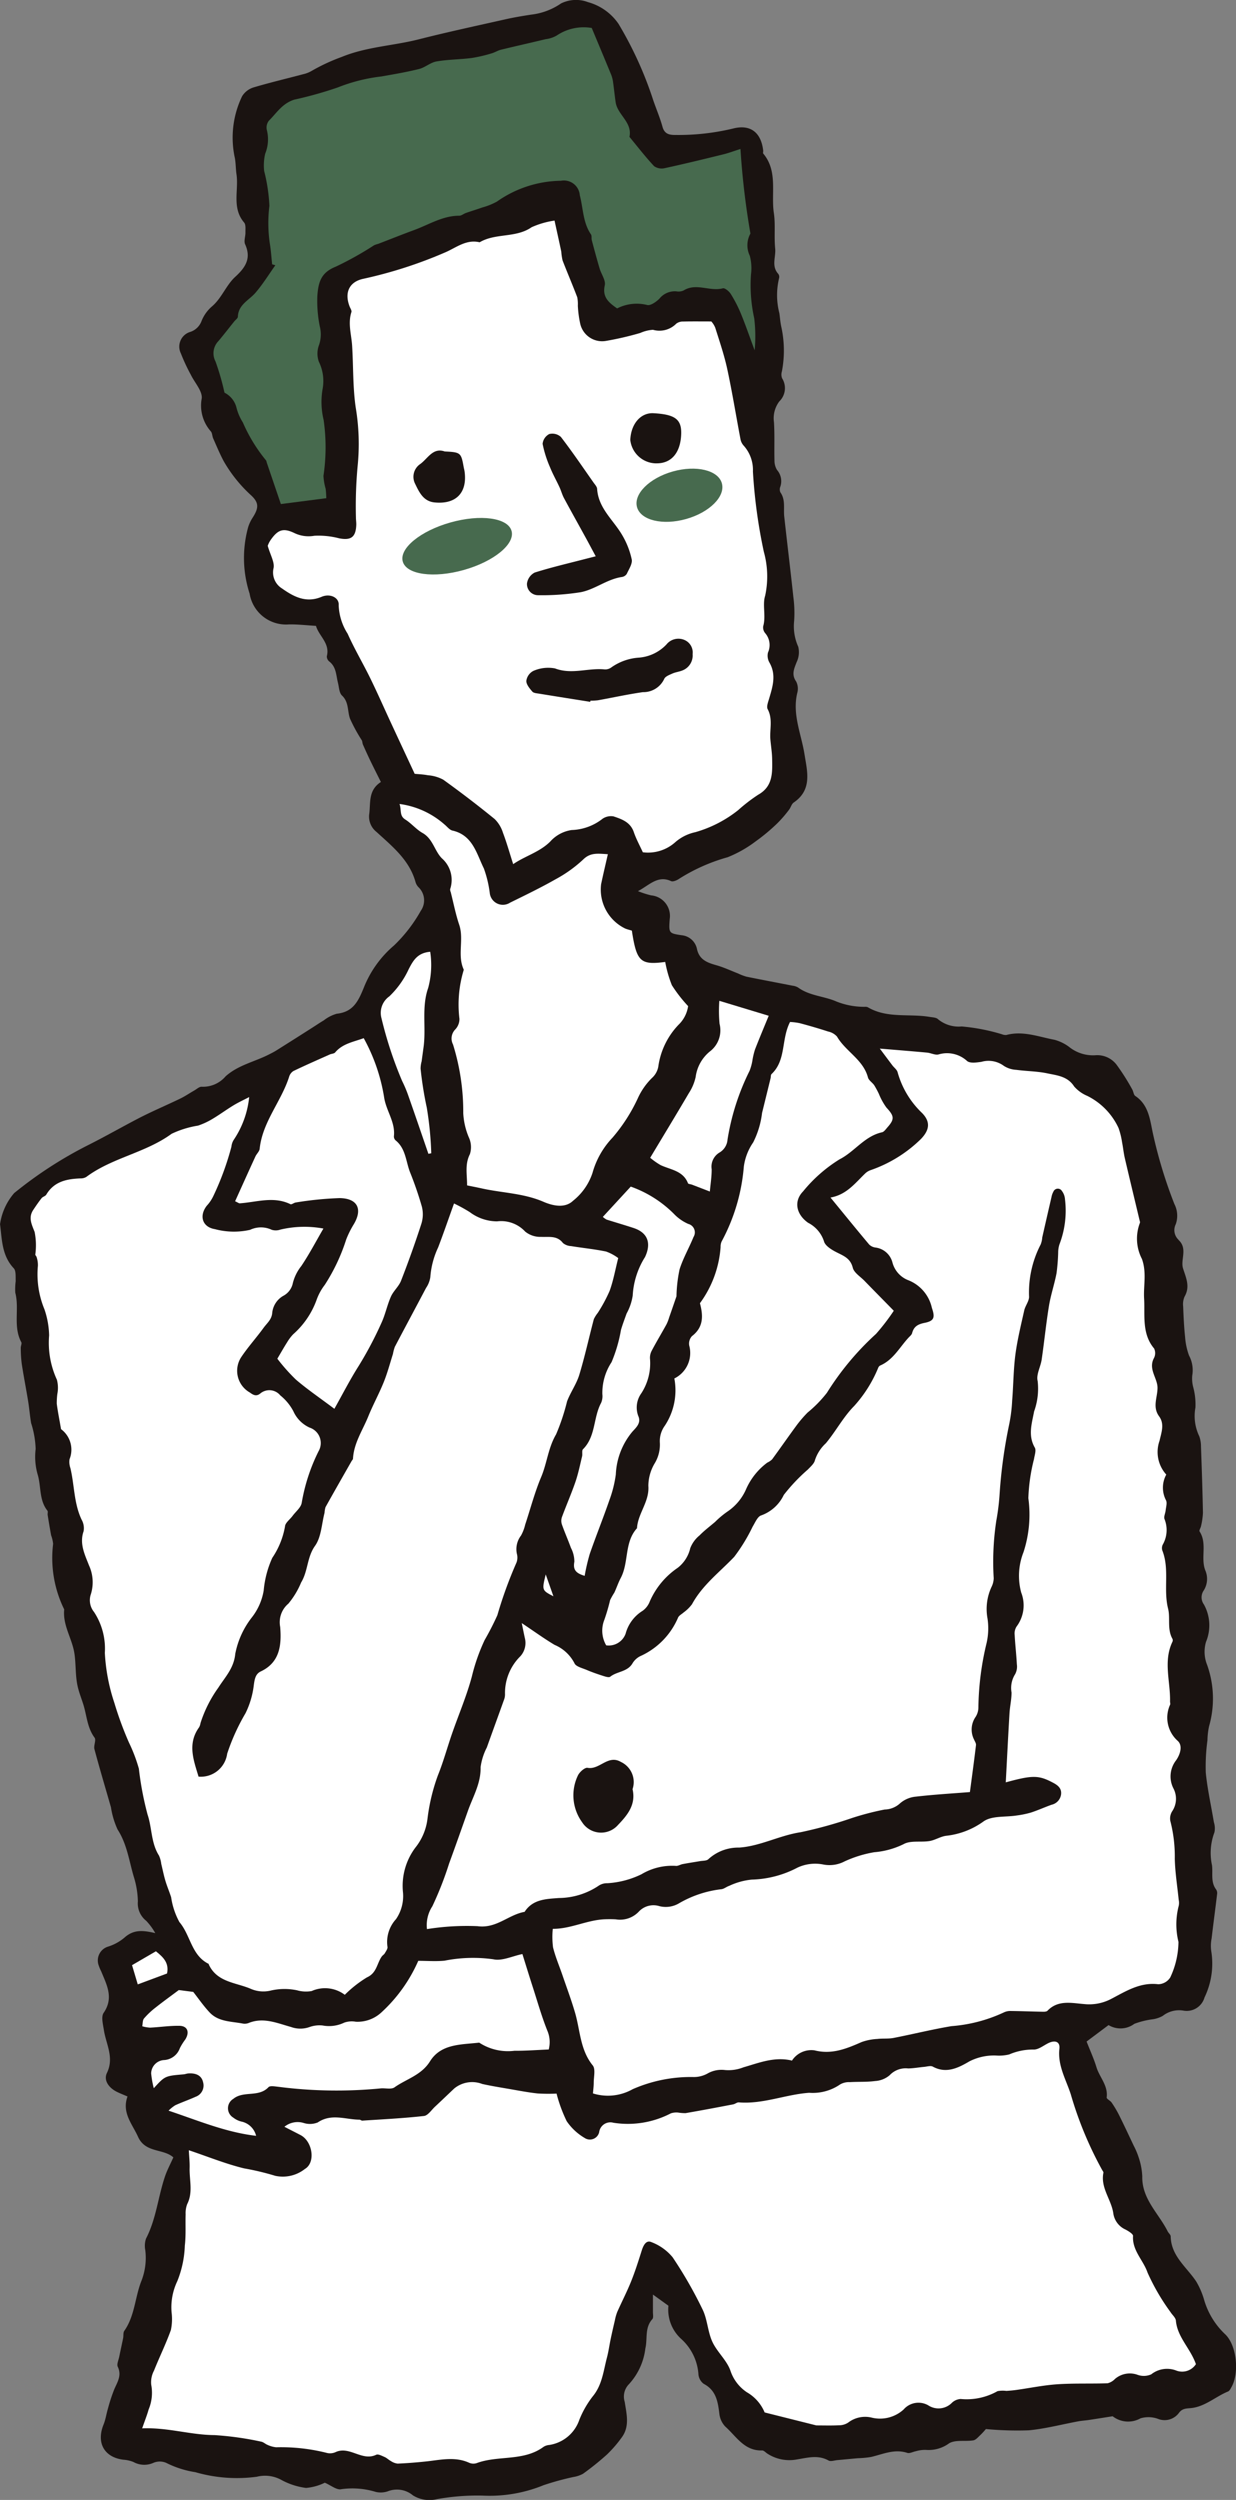<svg id="グループ_4298" data-name="グループ 4298" xmlns="http://www.w3.org/2000/svg" xmlns:xlink="http://www.w3.org/1999/xlink" width="126.263" height="255.348" viewBox="0 0 126.263 255.348">
  <rect x="0" y="0" width="126.263" height="255.348" fill="#808080" stroke="none"/>
  <defs>
    <clipPath id="clip-path">
      <rect id="長方形_4902" data-name="長方形 4902" width="126.263" height="255.348" fill="none"/>
    </clipPath>
  </defs>
  <g id="グループ_4297" data-name="グループ 4297" clip-path="url(#clip-path)">
    <path id="パス_7204" data-name="パス 7204" d="M65.173,91.023a9.422,9.422,0,0,0,1.342.432,2.109,2.109,0,0,1,1.9,2.416c-.1,1.441-.1,1.457,1.218,1.656a1.765,1.765,0,0,1,1.573,1.44c.249,1.069,1.046,1.361,1.961,1.619.764.215,1.492.559,2.236.848a5.506,5.506,0,0,0,.841.323c1.568.32,3.142.613,4.713.923a1.456,1.456,0,0,1,.571.186c1.176.86,2.655.875,3.916,1.43a7.669,7.669,0,0,0,2.9.542.674.674,0,0,1,.3.04c1.977,1.168,4.217.637,6.319.989.3.05.679.054.861.238a3.3,3.3,0,0,0,2.412.739,20.046,20.046,0,0,1,4.123.8,1,1,0,0,0,.442.073c1.7-.458,3.3.185,4.929.491a4.444,4.444,0,0,1,1.476.718,3.9,3.9,0,0,0,2.674.86,2.477,2.477,0,0,1,2.252,1.061,22.627,22.627,0,0,1,1.527,2.423c.129.215.141.559.318.676,1.389.927,1.5,2.469,1.806,3.86a47.511,47.511,0,0,0,2.187,7.179,2.614,2.614,0,0,1,.138,2.062,1.346,1.346,0,0,0,.249,1.552c.034.037.061.081.1.116.864.873.116,1.981.4,2.856.318,1,.734,1.854.148,2.874a1.971,1.971,0,0,0-.14,1c.04,1.051.09,2.1.2,3.148a6.9,6.9,0,0,0,.4,1.862,3.187,3.187,0,0,1,.328,2.046,3.475,3.475,0,0,0,.094,1.164,6.818,6.818,0,0,1,.233,2.1,4.76,4.76,0,0,0,.392,2.939,3.076,3.076,0,0,1,.174,1.043c.081,2.256.158,4.512.2,6.769a7.079,7.079,0,0,1-.192,1.344c-.034.2-.222.459-.15.568.805,1.241.083,2.695.584,3.975a2.211,2.211,0,0,1-.162,2.052,1.232,1.232,0,0,0,.017,1.425,4.389,4.389,0,0,1,.217,3.822,3.583,3.583,0,0,0,.114,2.355,10.252,10.252,0,0,1,.2,6.258,7.34,7.34,0,0,0-.167,1.443,19.914,19.914,0,0,0-.172,3.29c.166,1.7.548,3.375.826,5.064a2.061,2.061,0,0,1,.06,1.046,5.959,5.959,0,0,0-.25,3.359c.11.831-.156,1.707.416,2.471a.666.666,0,0,1,.11.436c-.181,1.526-.386,3.047-.565,4.572a3.871,3.871,0,0,0-.036,1.3,7.952,7.952,0,0,1-.687,4.724,1.893,1.893,0,0,1-2.123,1.354,2.694,2.694,0,0,0-2.143.53,2.958,2.958,0,0,1-1.144.363,8.387,8.387,0,0,0-1.762.451,2.361,2.361,0,0,1-2.633.128l-2.244,1.679c.37.949.747,1.763,1.005,2.614.315,1.041,1.21,1.883,1.046,3.1-.019.147.37.32.508.522a11.179,11.179,0,0,1,.759,1.277c.514,1.033,1,2.077,1.494,3.121a7.751,7.751,0,0,1,.52,1.24,6.919,6.919,0,0,1,.356,1.893c-.054,2.315,1.672,3.776,2.594,5.62.09.18.306.341.309.513.038,2.019,1.633,3.135,2.61,4.613a7.976,7.976,0,0,1,.786,1.805,7.849,7.849,0,0,0,2.115,3.532c1.242,1.108,1.516,3.973.714,5.42-.1.175-.205.408-.365.475-1.291.53-2.368,1.568-3.818,1.7-.474.041-.861.038-1.185.469a1.822,1.822,0,0,1-2.168.622,2.861,2.861,0,0,0-1.771-.05,2.572,2.572,0,0,1-2.847-.21c-1.005.158-1.731.274-2.457.383-.349.052-.7.071-1.05.135-1.689.313-3.364.757-5.065.918a33.973,33.973,0,0,1-4.372-.131c-.111.122-.33.389-.581.623-.219.205-.455.494-.716.535-.82.129-1.788-.081-2.448.288a3.534,3.534,0,0,1-2.387.684,3.291,3.291,0,0,0-1.026.137c-.3.053-.632.249-.878.168-1.313-.431-2.482.135-3.7.418a9.857,9.857,0,0,1-1.352.128c-.7.063-1.4.131-2.1.194-.3.026-.668.165-.887.042-1.071-.6-2.116-.29-3.212-.116a4.121,4.121,0,0,1-3.065-.606c-.166-.114-.344-.314-.511-.309-1.824.06-2.642-1.443-3.765-2.439a2.249,2.249,0,0,1-.606-1.327c-.153-1.233-.332-2.378-1.6-3.039a1.357,1.357,0,0,1-.539-1.023,5.355,5.355,0,0,0-1.747-3.553,4.032,4.032,0,0,1-1.315-3.4L66.7,234.371c0,.418,0,1.1,0,1.774,0,.251.071.593-.06.736-.8.881-.477,1.995-.713,2.986a6.551,6.551,0,0,1-1.665,3.646,1.8,1.8,0,0,0-.445,1.815c.188,1.242.541,2.523-.324,3.664a12.756,12.756,0,0,1-1.485,1.713,28.493,28.493,0,0,1-2.45,1.97,3.013,3.013,0,0,1-.99.331,28.473,28.473,0,0,0-3.042.836,14.523,14.523,0,0,1-6.212,1.063,23.282,23.282,0,0,0-4.686.364,3.181,3.181,0,0,1-2.451-.392,2.548,2.548,0,0,0-2.575-.405,2.265,2.265,0,0,1-1.2.061,8.169,8.169,0,0,0-3.532-.284c-.459.121-1.088-.408-1.689-.661a5.423,5.423,0,0,1-1.917.533,7.149,7.149,0,0,1-2.568-.843,3.458,3.458,0,0,0-2.457-.3,15.281,15.281,0,0,1-6.287-.466,9.984,9.984,0,0,1-2.979-.954,1.669,1.669,0,0,0-1.3,0,2.28,2.28,0,0,1-2.039-.085,3.345,3.345,0,0,0-1.025-.233c-1.963-.241-2.791-1.729-2.027-3.6.208-.509.28-1.072.439-1.6a17.444,17.444,0,0,1,.659-2.01c.323-.74.772-1.4.351-2.282-.124-.258.079-.679.148-1.022.128-.637.271-1.271.4-1.907.049-.248-.011-.558.119-.742,1.086-1.546,1.086-3.455,1.76-5.13a6.454,6.454,0,0,0,.383-3.116,2.277,2.277,0,0,1,.078-1.181c1.037-2,1.225-4.246,1.932-6.337.22-.652.552-1.267.858-1.954-1.024-.917-2.858-.432-3.606-2.1-.6-1.331-1.678-2.459-1.077-4.121-.473-.207-.845-.343-1.19-.529-.763-.413-1.261-1.153-.912-1.876.764-1.58-.094-2.937-.314-4.388-.089-.583-.293-1.353-.022-1.748,1.056-1.537.313-2.863-.251-4.243a4.38,4.38,0,0,1-.287-.7,1.477,1.477,0,0,1,.989-1.823,4.832,4.832,0,0,0,1.8-1.028c.824-.646,1.611-.69,3.024-.349a6.3,6.3,0,0,0-.928-1.261,2.257,2.257,0,0,1-.85-1.986,9.03,9.03,0,0,0-.418-2.512c-.482-1.627-.693-3.337-1.656-4.827a8.5,8.5,0,0,1-.676-2.265c-.567-1.979-1.155-3.951-1.688-5.938-.1-.37.2-.928.012-1.179-.763-1.033-.791-2.276-1.157-3.419-.179-.562-.395-1.115-.538-1.686-.293-1.168-.184-2.392-.372-3.554-.241-1.488-1.2-2.831-1.032-4.437a11.894,11.894,0,0,1-1.133-6.7,3.537,3.537,0,0,0-.205-.869c-.127-.69-.241-1.381-.352-2.074-.023-.147.05-.348-.024-.442-.854-1.068-.636-2.421-.978-3.623A6.572,6.572,0,0,1,3.642,148a9.643,9.643,0,0,0-.463-2.64c-.125-.731-.183-1.474-.3-2.207-.21-1.286-.46-2.565-.658-3.852a13.514,13.514,0,0,1-.1-1.619c-.006-.2.132-.447.054-.59-.861-1.606-.179-3.393-.613-5.05a6.3,6.3,0,0,1,.043-1.189c-.022-.447.049-1.042-.2-1.308-1.22-1.294-1.2-2.93-1.4-4.506a6.2,6.2,0,0,1,1.443-3.175,41.814,41.814,0,0,1,7.584-4.915c1.687-.848,3.346-1.795,5.029-2.673,1.422-.743,2.907-1.366,4.353-2.064.49-.237.942-.548,1.416-.818.261-.147.548-.421.794-.392a3.029,3.029,0,0,0,2.418-1.059c1.278-1.152,2.934-1.479,4.4-2.221.267-.135.534-.268.787-.426q1.854-1.165,3.7-2.344c.383-.242.754-.5,1.146-.729a3.871,3.871,0,0,1,1.327-.679c1.675-.175,2.2-1.278,2.77-2.679a10.921,10.921,0,0,1,3.08-4.294,15.143,15.143,0,0,0,2.734-3.54,1.857,1.857,0,0,0-.224-2.4,1.253,1.253,0,0,1-.309-.518c-.622-2.27-2.382-3.662-4-5.145a1.988,1.988,0,0,1-.728-1.869c.139-1.137-.111-2.384,1.184-3.225-.374-.75-.731-1.455-1.075-2.167-.263-.547-.514-1.1-.759-1.656-.06-.138-.047-.31-.117-.439a16.773,16.773,0,0,1-1.2-2.2c-.283-.78-.1-1.688-.823-2.37-.286-.27-.3-.841-.407-1.281-.2-.772-.16-1.627-.892-2.195a.673.673,0,0,1-.25-.533c.351-1.326-.815-2.069-1.107-3.106-.955-.056-1.857-.163-2.757-.149a3.769,3.769,0,0,1-4.024-3.146,11.833,11.833,0,0,1-.14-6.813,4,4,0,0,1,.454-.95c.619-.967.655-1.5-.126-2.243A14.406,14.406,0,0,1,22.849,47.1c-.4-.75-.728-1.545-1.074-2.326-.1-.226-.086-.529-.233-.706a3.977,3.977,0,0,1-.937-3.358c.1-.745-.713-1.613-1.109-2.427A19.021,19.021,0,0,1,18.478,36.1a1.568,1.568,0,0,1,1-2.211,1.84,1.84,0,0,0,1.114-1.107,3.836,3.836,0,0,1,1.034-1.46c1.025-.859,1.456-2.173,2.405-3.044,1.038-.952,1.664-1.882,1.009-3.326-.149-.328.04-.8.033-1.2-.007-.346.054-.8-.133-1.019-1.28-1.5-.539-3.293-.782-4.937-.079-.536-.067-1.087-.158-1.62a9.733,9.733,0,0,1,.732-6.345,2.1,2.1,0,0,1,1.164-.9c1.675-.5,3.382-.9,5.074-1.351a3,3,0,0,0,.836-.321,19.554,19.554,0,0,1,3.1-1.443c2.555-1.048,5.271-1.136,7.878-1.8C45.7,3.275,48.655,2.641,51.6,1.979c.882-.2,1.777-.349,2.672-.486A6.724,6.724,0,0,0,57.319.347,3.458,3.458,0,0,1,60.074.221a5.563,5.563,0,0,1,3.111,2.217,37.976,37.976,0,0,1,3.554,7.825c.311.9.687,1.78.94,2.695.219.794.784.835,1.413.828a23.882,23.882,0,0,0,5.791-.657c1.81-.467,2.881.44,3.082,2.265.011.1-.043.235.005.293,1.517,1.809.778,4.066,1.085,6.092.171,1.133.01,2.389.133,3.608.087.866-.415,1.786.318,2.591a.52.52,0,0,1,.081.437A7.4,7.4,0,0,0,79.618,32c.061.441.092.887.182,1.322a11.319,11.319,0,0,1,.075,4.614,1.071,1.071,0,0,0,.018.7A1.889,1.889,0,0,1,79.611,41a2.854,2.854,0,0,0-.546,2.131c.08,1.3.017,2.6.051,3.9a1.82,1.82,0,0,0,.26.971,1.741,1.741,0,0,1,.341,1.7.754.754,0,0,0,0,.583c.553.777.3,1.66.4,2.5.3,2.739.638,5.475.93,8.215a12.294,12.294,0,0,1,.079,2.414,5.1,5.1,0,0,0,.42,2.649,2.34,2.34,0,0,1-.165,1.566c-.259.679-.552,1.259-.05,1.981a1.618,1.618,0,0,1,.114,1.168c-.525,2.19.408,4.186.739,6.265.278,1.755.813,3.622-1.1,4.927-.226.154-.3.515-.487.748a12.42,12.42,0,0,1-1.184,1.369,19.2,19.2,0,0,1-2.2,1.838,12.3,12.3,0,0,1-2.878,1.634,18.58,18.58,0,0,0-4.946,2.193c-.233.164-.639.34-.842.245-1.352-.632-2.239.435-3.373,1.023" transform="translate(0 0)" fill="#1a1311"/>
    <path id="パス_7205" data-name="パス 7205" d="M78.488,204.586c-1.777-.42-3.355.242-4.935.693a4.147,4.147,0,0,1-1.877.279,2.889,2.889,0,0,0-1.717.312,2.877,2.877,0,0,1-1.558.4,14.753,14.753,0,0,0-6.168,1.245,5.14,5.14,0,0,1-4.053.431c.026-.35.078-.724.078-1.1,0-.6.2-1.388-.1-1.759-1.288-1.589-1.276-3.552-1.8-5.359-.377-1.3-.851-2.563-1.288-3.84-.326-.954-.729-1.89-.969-2.864a8.415,8.415,0,0,1-.025-1.89c1.856.016,3.532-.926,5.386-.979.351-.01.706-.011,1.056.011a2.634,2.634,0,0,0,2.35-.794,2.043,2.043,0,0,1,2.106-.553A2.656,2.656,0,0,0,67,188.51a11.112,11.112,0,0,1,4.281-1.42c.283-.024.541-.259.824-.349a6.977,6.977,0,0,1,2.3-.635,10.6,10.6,0,0,0,4.66-1.221,4.268,4.268,0,0,1,2.628-.324,3.311,3.311,0,0,0,2.193-.316,11.977,11.977,0,0,1,3.03-.936,8.332,8.332,0,0,0,3-.826c.714-.4,1.768-.169,2.654-.316.584-.1,1.127-.472,1.709-.538a7.982,7.982,0,0,0,3.807-1.471c.851-.593,2.233-.419,3.375-.6a9.641,9.641,0,0,0,1.459-.3c.716-.231,1.405-.548,2.117-.8A1.249,1.249,0,0,0,106,177.4c.069-.595-.3-.912-.783-1.17-1.488-.795-2.09-.819-4.867-.057.128-2.4.243-4.735.382-7.067.042-.707.212-1.408.208-2.113a2.632,2.632,0,0,1,.365-1.865,1.638,1.638,0,0,0,.178-1.012c-.051-1-.172-2-.224-3.007a1.314,1.314,0,0,1,.195-.851,3.6,3.6,0,0,0,.474-3.47,6.56,6.56,0,0,1,.236-4.131,12.384,12.384,0,0,0,.493-5.507,18.451,18.451,0,0,1,.578-4c.059-.392.243-.887.081-1.168-.716-1.243-.3-2.461-.072-3.694a6.871,6.871,0,0,0,.362-3.115c-.161-.651.3-1.439.411-2.177.267-1.831.449-3.674.748-5.5.184-1.124.56-2.215.773-3.335a20.576,20.576,0,0,0,.166-2.083,2.781,2.781,0,0,1,.13-.856,9.614,9.614,0,0,0,.564-4.62,1.566,1.566,0,0,0-.311-.832.488.488,0,0,0-.87.063,1.864,1.864,0,0,0-.2.571q-.476,2.052-.94,4.107a2.439,2.439,0,0,1-.163.724,10.649,10.649,0,0,0-1.183,5.362c-.02.47-.4.913-.5,1.394-.333,1.492-.7,2.985-.9,4.5-.2,1.549-.2,3.122-.328,4.682a15.906,15.906,0,0,1-.327,2.542,50.563,50.563,0,0,0-.948,6.886,23.58,23.58,0,0,1-.345,2.848,27.883,27.883,0,0,0-.265,5.876,2.1,2.1,0,0,1-.208.853,5.349,5.349,0,0,0-.425,3.259,6.774,6.774,0,0,1-.1,2.53,29.358,29.358,0,0,0-.832,6.535,1.816,1.816,0,0,1-.283.983,2.262,2.262,0,0,0-.162,2.313c.078.186.22.388.2.567-.185,1.564-.4,3.125-.621,4.8-1.91.152-3.718.256-5.514.466a2.854,2.854,0,0,0-1.615.677,2.386,2.386,0,0,1-1.581.64,28.177,28.177,0,0,0-3.349.871,44.131,44.131,0,0,1-5.233,1.447c-2.162.327-4.115,1.423-6.28,1.57a4.513,4.513,0,0,0-3.146,1.185c-.178.177-.568.147-.862.2-.587.1-1.179.188-1.765.3-.244.046-.5.221-.718.181a6.1,6.1,0,0,0-3.49.858,9.137,9.137,0,0,1-3.491.916,1.513,1.513,0,0,0-.857.238,7.385,7.385,0,0,1-4.083,1.272c-1.3.1-2.672.117-3.506,1.414-1.654.287-2.872,1.729-4.815,1.462a25.823,25.823,0,0,0-5.159.3,3.521,3.521,0,0,1,.549-2.331,34.687,34.687,0,0,0,1.713-4.369c.654-1.784,1.283-3.576,1.917-5.368.517-1.463,1.34-2.818,1.3-4.476a6.153,6.153,0,0,1,.636-2.007c.576-1.614,1.165-3.221,1.741-4.834a1.535,1.535,0,0,0,.116-.593,5.28,5.28,0,0,1,1.577-3.9,2.023,2.023,0,0,0,.451-1.847c-.086-.386-.162-.775-.318-1.531,1.3.867,2.3,1.595,3.353,2.223a4.063,4.063,0,0,1,2.031,1.876c.145.35.827.5,1.285.7.542.23,1.1.421,1.661.6.23.073.577.184.711.077.7-.559,1.774-.48,2.287-1.389a1.938,1.938,0,0,1,.907-.769,7.562,7.562,0,0,0,3.743-3.9c.109-.207.369-.334.552-.5a3.994,3.994,0,0,0,.862-.845c1.063-1.958,2.819-3.272,4.311-4.838a17.78,17.78,0,0,0,1.879-3.076c.258-.422.51-1.055.887-1.161a4.08,4.08,0,0,0,2.3-2.091,18.393,18.393,0,0,1,2.467-2.6c.272-.291.638-.595.715-.946a4.063,4.063,0,0,1,1.117-1.733c1.021-1.224,1.781-2.687,2.895-3.807a13.376,13.376,0,0,0,2.448-3.889.467.467,0,0,1,.186-.233c1.342-.57,1.988-1.847,2.908-2.846.135-.148.327-.293.372-.47.178-.686.6-.916,1.292-1.053.988-.2,1.055-.57.727-1.533a3.95,3.95,0,0,0-2.469-2.843,2.669,2.669,0,0,1-1.556-1.778,2.055,2.055,0,0,0-1.717-1.534,1.128,1.128,0,0,1-.662-.309c-1.289-1.534-2.551-3.091-3.953-4.8,1.656-.29,2.529-1.49,3.566-2.48a1.552,1.552,0,0,1,.508-.309,13.733,13.733,0,0,0,5.175-3.2c.875-.914.982-1.745.109-2.643a9.088,9.088,0,0,1-2.5-4.163c-.066-.265-.357-.472-.538-.71-.351-.465-.7-.932-1.281-1.71,1.859.157,3.345.274,4.828.412.4.037.843.285,1.191.181a3.027,3.027,0,0,1,2.908.687c.321.244.968.141,1.45.075a2.633,2.633,0,0,1,2.3.416,2.585,2.585,0,0,0,1.267.4c1.053.144,2.131.141,3.164.36,1,.211,2.077.294,2.744,1.338a3.663,3.663,0,0,0,1.343.964,6.9,6.9,0,0,1,3.188,3.271,7.641,7.641,0,0,1,.362,1.453c.109.543.159,1.1.284,1.638.489,2.108,1,4.211,1.5,6.317.023.1.074.222.037.3a4.5,4.5,0,0,0,.21,3.675c.5,1.391.147,2.711.223,4.045.1,1.678-.258,3.585,1.02,5.1a1.094,1.094,0,0,1-.01.972c-.616,1.139.361,2.047.36,3.049,0,.981-.544,1.946.166,2.915.576.787.223,1.665.041,2.488a3.437,3.437,0,0,0,.688,3.457,2.778,2.778,0,0,0-.028,2.624c.136.27,0,.687-.037,1.034-.03.3-.21.644-.115.89a3.007,3.007,0,0,1-.18,2.605.807.807,0,0,0-.046.595c.761,1.918.093,3.969.591,5.949.24.953-.11,2.087.439,3.068a.368.368,0,0,1,.01.3c-.966,2.005-.2,4.079-.25,6.12,0,.1.044.213.015.3a3.172,3.172,0,0,0,.773,3.718c.528.492.254,1.376-.174,1.986a2.681,2.681,0,0,0-.27,2.861,2.289,2.289,0,0,1-.114,2.323,1.38,1.38,0,0,0-.2,1.014,14.417,14.417,0,0,1,.454,3.847c.033,1.4.259,2.8.4,4.2a1.439,1.439,0,0,1,.006.6,7.512,7.512,0,0,0-.029,3.7,8.7,8.7,0,0,1-.84,3.629,1.486,1.486,0,0,1-1.231.693c-1.854-.223-3.306.72-4.807,1.5a4.809,4.809,0,0,1-2.76.525c-1.269-.1-2.657-.45-3.743.682-.11.114-.379.108-.572.1-1.051-.018-2.1-.062-3.151-.074a1.522,1.522,0,0,0-.739.148,15.366,15.366,0,0,1-5.344,1.4c-1.99.331-3.953.824-5.935,1.208-.533.1-1.1.032-1.642.1a5.594,5.594,0,0,0-1.6.315c-1.541.678-3.051,1.3-4.809.85a2.355,2.355,0,0,0-2.33,1.078" transform="translate(2.394 5.88)" fill="#fff"/>
    <path id="パス_7206" data-name="パス 7206" d="M56.059,202.4a14.93,14.93,0,0,0,1.034,2.812,5.755,5.755,0,0,0,1.839,1.715.97.97,0,0,0,1.479-.593,1.152,1.152,0,0,1,1.455-.963,9.517,9.517,0,0,0,5.871-.963,1.835,1.835,0,0,1,.739-.078,4.656,4.656,0,0,0,.755.06c1.628-.281,3.253-.586,4.875-.9.2-.037.387-.215.568-.2,2.47.2,4.773-.809,7.188-.98a4.926,4.926,0,0,0,3.166-.856,1.784,1.784,0,0,1,.991-.231c.859-.054,1.73,0,2.58-.114a2.509,2.509,0,0,0,1.488-.594,2.249,2.249,0,0,1,1.894-.691c.548-.013,1.1-.113,1.645-.163.292-.028.649-.144.869-.023,1.387.76,2.641.106,3.731-.534a5.524,5.524,0,0,1,2.735-.6,4.352,4.352,0,0,0,1.335-.11,6.1,6.1,0,0,1,2.5-.5c.493.013,1-.411,1.492-.653.692-.34,1.219-.159,1.137.57-.192,1.725.681,3.153,1.165,4.66a37.6,37.6,0,0,0,3.207,7.733c.05.087.141.193.125.271-.318,1.56.832,2.76,1.017,4.194a2.138,2.138,0,0,0,1.252,1.615c.3.163.771.449.758.65-.1,1.491,1.051,2.472,1.482,3.745a21.964,21.964,0,0,0,2.334,4.016c.183.3.532.578.56.888.15,1.7,1.475,2.815,2.047,4.445a1.681,1.681,0,0,1-1.993.659,2.6,2.6,0,0,0-2.571.381,1.872,1.872,0,0,1-1.433.035,2.326,2.326,0,0,0-2.276.439,1.557,1.557,0,0,1-.752.439c-1.7.058-3.415-.012-5.115.1-1.4.093-2.791.382-4.187.578-.344.049-.691.079-1.04.1a2.9,2.9,0,0,0-.9.026,6.409,6.409,0,0,1-3.765.8,1.415,1.415,0,0,0-.937.431,1.912,1.912,0,0,1-2.381.214,2.006,2.006,0,0,0-2.509.427,3.575,3.575,0,0,1-3.234.838,2.845,2.845,0,0,0-2.429.5,1.7,1.7,0,0,1-.952.277c-.782.039-1.568.013-2.3.013l-5.283-1.325a4.261,4.261,0,0,0-1.807-2.056,4.25,4.25,0,0,1-1.694-2.228c-.377-1.06-1.361-1.892-1.84-2.933s-.5-2.279-1-3.3a43.476,43.476,0,0,0-3.057-5.33,5.183,5.183,0,0,0-2.163-1.547c-.552-.25-.835.343-1,.87-.333,1.054-.667,2.112-1.079,3.136-.425,1.059-.953,2.077-1.417,3.122a4.869,4.869,0,0,0-.244.864c-.148.63-.293,1.259-.426,1.892s-.219,1.286-.385,1.914c-.36,1.367-.484,2.8-1.463,3.972a9.9,9.9,0,0,0-1.352,2.366,3.856,3.856,0,0,1-3.075,2.58,1.3,1.3,0,0,0-.576.186c-2.052,1.518-4.638.843-6.857,1.674a1.08,1.08,0,0,1-.746-.04c-1.478-.672-2.974-.281-4.47-.13-.945.1-1.894.175-2.842.215a1.554,1.554,0,0,1-.693-.265c-.224-.117-.408-.312-.638-.411-.275-.117-.654-.326-.859-.228-1.437.691-2.689-.9-4.108-.289a1.378,1.378,0,0,1-.875.114,19.064,19.064,0,0,0-5.239-.59,2.778,2.778,0,0,1-.86-.238c-.235-.09-.439-.3-.675-.338a31.794,31.794,0,0,0-4.76-.668c-2.459-.014-4.8-.8-7.388-.688.276-.8.5-1.352.659-1.926a4.431,4.431,0,0,0,.266-2.527,2.511,2.511,0,0,1,.279-1.434c.556-1.395,1.224-2.746,1.729-4.157a5.427,5.427,0,0,0,.072-1.8,6.182,6.182,0,0,1,.582-3.186,10.6,10.6,0,0,0,.77-3.644c.125-1.051.048-2.126.083-3.189a2.563,2.563,0,0,1,.16-1.042c.612-1.205.213-2.46.248-3.69.017-.588-.051-1.18-.083-1.814,1.981.668,3.78,1.4,5.647,1.854a26.886,26.886,0,0,1,3.187.761,3.64,3.64,0,0,0,3.021-.7c1.125-.655.788-2.819-.439-3.461-.5-.26-1-.513-1.651-.849a2.132,2.132,0,0,1,1.949-.394,2.132,2.132,0,0,0,1.455-.048c1.4-.951,2.841-.292,4.263-.284.094,0,.192.1.284.1,2.1-.14,4.211-.241,6.305-.477.406-.046.762-.609,1.127-.949.661-.615,1.31-1.242,1.968-1.861a2.882,2.882,0,0,1,2.858-.46c.93.207,1.876.358,2.817.521s1.888.346,2.838.449a18.442,18.442,0,0,0,1.952.013" transform="translate(0.797 11.451)" fill="#fff"/>
    <path id="パス_7207" data-name="パス 7207" d="M35.051,197.6a3.35,3.35,0,0,0-3.383-.386,3.3,3.3,0,0,1-1.492-.075,6.2,6.2,0,0,0-2.7.029,3.21,3.21,0,0,1-2.019-.175c-1.5-.651-3.406-.655-4.272-2.43-.022-.046-.03-.117-.065-.135-1.748-.874-1.826-2.925-2.963-4.255a7.544,7.544,0,0,1-.845-2.536c-.183-.568-.42-1.119-.59-1.691s-.28-1.144-.42-1.716a2.882,2.882,0,0,0-.233-.852c-.818-1.288-.706-2.826-1.162-4.174a32.424,32.424,0,0,1-.893-4.705A16.118,16.118,0,0,0,13,171.831a35.032,35.032,0,0,1-1.49-4.051,19.251,19.251,0,0,1-.972-5.112A6.81,6.81,0,0,0,9.436,158.5a1.9,1.9,0,0,1-.318-1.841,4.131,4.131,0,0,0-.2-2.925c-.408-1.06-1-2.205-.549-3.483a1.762,1.762,0,0,0-.2-1.176c-.8-1.676-.731-3.53-1.151-5.282a1.882,1.882,0,0,1-.086-.9,2.61,2.61,0,0,0-.868-3.071c-.187-1.088-.341-1.841-.437-2.6a7.409,7.409,0,0,1,.06-1,3.27,3.27,0,0,0-.045-1.447,9,9,0,0,1-.795-4.528,8.812,8.812,0,0,0-.479-2.667,9.328,9.328,0,0,1-.668-4.442,2.591,2.591,0,0,0-.13-.885c-.019-.094-.134-.177-.135-.267a7.014,7.014,0,0,0-.07-2.308c-.313-.8-.661-1.469-.133-2.26.271-.406.545-.812.849-1.192.121-.152.385-.2.479-.364.8-1.343,2.092-1.6,3.5-1.652a1.091,1.091,0,0,0,.582-.148c2.646-1.975,6.044-2.454,8.719-4.41a9.915,9.915,0,0,1,2.7-.833,7.466,7.466,0,0,0,1.46-.677c.726-.431,1.408-.936,2.13-1.376.5-.308,1.045-.557,1.631-.863a9.526,9.526,0,0,1-1.564,4.35,1.574,1.574,0,0,0-.248.714,28.809,28.809,0,0,1-1.857,5.062,3.931,3.931,0,0,1-.664.975c-.809,1.048-.443,2.185.838,2.39a7.508,7.508,0,0,0,3.586.07,2.591,2.591,0,0,1,2.211-.006,1.392,1.392,0,0,0,.89-.02,10.7,10.7,0,0,1,4.393-.106c-.757,1.3-1.441,2.611-2.261,3.83a4.577,4.577,0,0,0-.894,1.873,1.9,1.9,0,0,1-.879,1.134,2.261,2.261,0,0,0-1.2,1.821c-.07.652-.526,1-.875,1.476-.748,1.031-1.614,1.982-2.306,3.028a2.548,2.548,0,0,0,.9,3.587c.336.247.662.441,1.081.086a1.442,1.442,0,0,1,2.026.206A5.172,5.172,0,0,1,29.8,138a3.314,3.314,0,0,0,1.656,1.664,1.66,1.66,0,0,1,.921,2.4,18.81,18.81,0,0,0-1.726,5.273c-.073.486-.609.9-.937,1.347-.267.362-.753.708-.772,1.079a8.243,8.243,0,0,1-1.3,3.206,10.3,10.3,0,0,0-.877,3.336,6.065,6.065,0,0,1-1.243,2.789,8.711,8.711,0,0,0-1.66,3.675c-.139,1.479-1.053,2.389-1.72,3.443a12.9,12.9,0,0,0-1.831,3.629,1.274,1.274,0,0,1-.143.432c-1.215,1.682-.563,3.359-.057,5.041a2.715,2.715,0,0,0,2.925-2.343,21.123,21.123,0,0,1,1.874-4.135,8.793,8.793,0,0,0,.846-2.872c.083-.608.17-1.14.71-1.394,2-.941,2.123-2.773,1.986-4.539a2.484,2.484,0,0,1,.836-2.387,8.373,8.373,0,0,0,1.3-2.157c.718-1.182.591-2.581,1.422-3.745.641-.9.674-2.228.971-3.368a2.586,2.586,0,0,1,.1-.586c.876-1.571,1.769-3.132,2.659-4.695.05-.089.144-.171.149-.26.087-1.592.986-2.894,1.559-4.308.479-1.185,1.1-2.313,1.579-3.5.377-.934.636-1.916.941-2.878a4.477,4.477,0,0,1,.194-.732c1.054-2.008,2.13-4.006,3.187-6.012a2.68,2.68,0,0,0,.438-1.1,8.592,8.592,0,0,1,.8-3.044c.546-1.427,1.041-2.875,1.622-4.488a16.322,16.322,0,0,1,1.607.882,4.67,4.67,0,0,0,2.793.946,3.34,3.34,0,0,1,2.867,1.042,2.445,2.445,0,0,0,1.634.541c.807.042,1.616-.164,2.225.629a1.4,1.4,0,0,0,.828.313c1.192.195,2.4.312,3.581.557a4.77,4.77,0,0,1,1.238.667c-.309,1.218-.5,2.317-.878,3.351a15.638,15.638,0,0,1-1.213,2.251,3.189,3.189,0,0,0-.4.636c-.5,1.893-.917,3.811-1.485,5.684-.287.944-.9,1.784-1.25,2.714a21.791,21.791,0,0,1-1.122,3.371c-.809,1.377-.923,2.934-1.522,4.354-.662,1.57-1.094,3.239-1.633,4.863a4.308,4.308,0,0,1-.427,1.117,2.288,2.288,0,0,0-.424,1.861,1.45,1.45,0,0,1-.036.893,43.166,43.166,0,0,0-1.956,5.383,28.377,28.377,0,0,1-1.3,2.538,19.4,19.4,0,0,0-1.3,3.7c-.528,1.988-1.35,3.9-2.027,5.849-.493,1.423-.887,2.885-1.451,4.279a19.649,19.649,0,0,0-1.057,4.4,5.827,5.827,0,0,1-1.254,2.99,6.521,6.521,0,0,0-1.248,4.6,4.162,4.162,0,0,1-.717,2.688,3.456,3.456,0,0,0-.874,2.819c.047.192-.151.455-.27.666-.072.128-.224.208-.311.331-.5.7-.5,1.679-1.512,2.132a12.1,12.1,0,0,0-2.263,1.778" transform="translate(0.172 6.154)" fill="#fff"/>
    <path id="パス_7208" data-name="パス 7208" d="M55.145,21.29c.252,1.155.478,2.164.69,3.175a5.823,5.823,0,0,0,.132.9c.486,1.258,1.021,2.5,1.5,3.762a3.585,3.585,0,0,1,.06.862,11.124,11.124,0,0,0,.232,1.789,2.293,2.293,0,0,0,2.616,1.811,31.677,31.677,0,0,0,3.528-.816,3.757,3.757,0,0,1,1.3-.323,2.41,2.41,0,0,0,2.375-.624,1.089,1.089,0,0,1,.7-.219c.891-.024,1.784-.01,2.884-.01a2.167,2.167,0,0,1,.405.65c.44,1.4.916,2.788,1.224,4.215.508,2.36.892,4.747,1.343,7.119a1.351,1.351,0,0,0,.312.675,3.715,3.715,0,0,1,.966,2.663,53.9,53.9,0,0,0,1.116,8.208,9.38,9.38,0,0,1,.135,4.483c-.3.941.1,2.074-.2,3.114a.908.908,0,0,0,.2.71,1.853,1.853,0,0,1,.287,1.98,1.409,1.409,0,0,0,.147,1.019c.735,1.276.321,2.5-.048,3.751-.1.331-.262.768-.13,1.015.545,1.02.188,2.082.279,3.119.056.65.166,1.3.177,1.948.024,1.405.1,2.817-1.423,3.671a16.8,16.8,0,0,0-2.044,1.573,12.543,12.543,0,0,1-4.383,2.254,4.573,4.573,0,0,0-2.02,1,4.171,4.171,0,0,1-3.338,1.052c-.321-.7-.685-1.363-.923-2.062-.346-1.016-1.222-1.321-2.074-1.605a1.524,1.524,0,0,0-1.118.243A5.373,5.373,0,0,1,56.9,83.543a3.624,3.624,0,0,0-2.2,1.186c-1.1,1.086-2.539,1.45-3.778,2.3-.382-1.192-.667-2.214-1.042-3.2a3.354,3.354,0,0,0-.848-1.406q-2.566-2.09-5.257-4.024a3.922,3.922,0,0,0-1.554-.449c-.529-.1-1.073-.117-1.361-.147-.881-1.894-1.663-3.567-2.44-5.243-.7-1.508-1.369-3.034-2.1-4.528-.746-1.524-1.618-2.989-2.307-4.537a5.766,5.766,0,0,1-.917-2.921c.067-.758-.861-1.225-1.734-.856-1.586.67-2.849.005-4.058-.85a1.924,1.924,0,0,1-.857-2.091c.107-.6-.32-1.3-.6-2.26a2.482,2.482,0,0,1,.3-.6c.737-1.054,1.281-1.257,2.439-.7a3.328,3.328,0,0,0,2.023.27,8.324,8.324,0,0,1,2.536.261c1.213.232,1.7-.116,1.749-1.371.01-.252-.036-.507-.035-.76a44.411,44.411,0,0,1,.175-5.268,22.518,22.518,0,0,0-.2-5.978c-.3-2.073-.233-4.2-.365-6.3-.073-1.145-.448-2.274-.072-3.432.05-.154-.11-.38-.183-.569-.556-1.435-.029-2.527,1.4-2.83a45.2,45.2,0,0,0,8.347-2.691c1.1-.463,2.165-1.374,3.534-1.037,1.631-.968,3.69-.416,5.307-1.538a8.742,8.742,0,0,1,2.353-.681" transform="translate(1.502 1.237)" fill="#fff"/>
    <path id="パス_7209" data-name="パス 7209" d="M32.141,50.729l-4.647.6c-.525-1.544-.978-2.877-1.432-4.209-.033-.1-.041-.217-.107-.28a16.306,16.306,0,0,1-2.346-3.851,5.164,5.164,0,0,1-.639-1.464,2.352,2.352,0,0,0-1.235-1.573,25.777,25.777,0,0,0-.918-3.188,1.788,1.788,0,0,1,.3-2.084c.553-.658,1.08-1.341,1.62-2.011.127-.159.359-.312.365-.474.045-1.248,1.141-1.68,1.807-2.458.746-.871,1.354-1.859,2.022-2.8l-.328-.094c-.077-.715-.119-1.435-.24-2.142a14.408,14.408,0,0,1-.04-3.836,17.66,17.66,0,0,0-.534-3.55,5.149,5.149,0,0,1,.106-1.777,3.886,3.886,0,0,0,.177-2.371,1.134,1.134,0,0,1,.195-.99c.794-.787,1.359-1.759,2.594-2.154A39.778,39.778,0,0,0,33.3,8.778a17.562,17.562,0,0,1,4.478-1.127c1.282-.227,2.571-.444,3.834-.76.618-.154,1.159-.663,1.777-.77,1.185-.205,2.4-.2,3.6-.353a14.942,14.942,0,0,0,2.023-.47c.335-.091.642-.3.98-.379,1.513-.369,3.035-.709,4.55-1.074a2.966,2.966,0,0,0,1.14-.378A4.925,4.925,0,0,1,59.251,2.7c.68,1.633,1.341,3.207,1.989,4.787a3.128,3.128,0,0,1,.186.723c.1.693.165,1.389.268,2.082.192,1.287,1.726,2.041,1.41,3.533.832,1.007,1.629,2.042,2.518,2.993a1.36,1.36,0,0,0,1.094.2c2-.434,3.987-.919,5.973-1.407.533-.13,1.051-.327,1.755-.55A80.277,80.277,0,0,0,75.461,23.7a2.471,2.471,0,0,0-.066,2.264,4.912,4.912,0,0,1,.124,1.908,15.622,15.622,0,0,0,.331,4.484,15.31,15.31,0,0,1,.042,3.27c-.528-1.421-.93-2.592-1.4-3.737a13.505,13.505,0,0,0-1.038-2.018c-.169-.27-.6-.633-.811-.578-1.327.356-2.714-.588-4.009.221a1.257,1.257,0,0,1-.736.089,2.024,2.024,0,0,0-1.733.746c-.326.33-.934.75-1.261.645a4.389,4.389,0,0,0-3.06.353c-.86-.6-1.53-1.145-1.261-2.361.111-.508-.356-1.133-.527-1.714-.283-.961-.544-1.927-.8-2.894-.051-.194.017-.445-.084-.593-.826-1.207-.79-2.653-1.139-3.991a1.632,1.632,0,0,0-1.93-1.487,11.618,11.618,0,0,0-6.534,2.125,6.718,6.718,0,0,1-1.489.6c-.558.2-1.126.369-1.684.566-.233.081-.454.28-.679.28-1.693,0-3.09.907-4.6,1.461-1.23.452-2.445.94-3.667,1.409a3.03,3.03,0,0,0-.431.146A33.844,33.844,0,0,1,33.1,27.083c-1.468.588-1.774,1.516-1.88,2.983a13.171,13.171,0,0,0,.25,3.117,3.332,3.332,0,0,1-.077,1.9,2.467,2.467,0,0,0-.016,1.713,4.468,4.468,0,0,1,.377,2.8,7.831,7.831,0,0,0,.109,3.143,19.7,19.7,0,0,1-.018,5.71,5.775,5.775,0,0,0,.222,1.311c.05.349.054.708.072.97" transform="translate(1.198 0.156)" fill="#476a4e"/>
    <path id="パス_7210" data-name="パス 7210" d="M65.5,135.072a2.9,2.9,0,0,0,1.529-3.37,1.126,1.126,0,0,1,.281-.96c1.237-.947,1.129-2.162.814-3.362a10.986,10.986,0,0,0,2.11-5.734,1.285,1.285,0,0,1,.111-.58,19.389,19.389,0,0,0,2.263-7.644,5.658,5.658,0,0,1,.955-2.466,8.979,8.979,0,0,0,.907-3.008q.435-1.767.868-3.535c.036-.147.011-.352.1-.437,1.512-1.427.972-3.531,1.89-5.321a6.237,6.237,0,0,1,.989.122c.977.259,1.948.542,2.908.855a1.668,1.668,0,0,1,.9.513c.881,1.523,2.677,2.345,3.162,4.175.079.3.449.517.642.8a9.5,9.5,0,0,1,.475.881,6.5,6.5,0,0,0,.769,1.395c.8.864.856,1.176.1,2.027-.167.188-.342.456-.553.5-1.788.395-2.8,1.984-4.334,2.761a14.921,14.921,0,0,0-3.73,3.281c-.986,1.013-.681,2.361.518,3.2a3.257,3.257,0,0,1,1.621,1.892c.114.459.784.867,1.29,1.124.727.37,1.412.612,1.652,1.576.128.511.768.9,1.189,1.332.97,1,1.949,1.989,3,3.063a21.894,21.894,0,0,1-1.815,2.363,28.663,28.663,0,0,0-5.016,6.015,12.609,12.609,0,0,1-1.975,2.02A12.33,12.33,0,0,0,78.04,139.8c-.861,1.167-1.687,2.361-2.544,3.531a1.841,1.841,0,0,1-.494.333,6.786,6.786,0,0,0-2.145,2.669,5.307,5.307,0,0,1-1.923,2.329,9.314,9.314,0,0,0-1.265,1.059c-.532.455-1.1.879-1.586,1.377a3.126,3.126,0,0,0-.947,1.3,3.558,3.558,0,0,1-1.28,2.008A8.029,8.029,0,0,0,63,157.841a2.09,2.09,0,0,1-.73.957,3.946,3.946,0,0,0-1.74,2.343,1.833,1.833,0,0,1-1.983,1.184,2.986,2.986,0,0,1-.187-2.61,19.787,19.787,0,0,0,.589-2.014,7.592,7.592,0,0,1,.432-.761c.232-.493.4-1.016.657-1.5.841-1.6.346-3.635,1.657-5.078.087-1.514,1.283-2.707,1.159-4.326a4.543,4.543,0,0,1,.648-2.3,3.679,3.679,0,0,0,.524-2.161,2.678,2.678,0,0,1,.506-1.676,6.543,6.543,0,0,0,.977-4.836" transform="translate(3.378 5.732)" fill="#fff"/>
    <path id="パス_7211" data-name="パス 7211" d="M59.855,82.737c-.253,1.119-.487,2.091-.69,3.067a4.42,4.42,0,0,0,2.476,4.535c.226.089.467.146.664.206.488,3.17.86,3.534,3.409,3.2a12.267,12.267,0,0,0,.678,2.373,14.411,14.411,0,0,0,1.661,2.139,3.286,3.286,0,0,1-.973,1.9,7.7,7.7,0,0,0-2.076,4.3,2.05,2.05,0,0,1-.638,1.134,6.879,6.879,0,0,0-1.451,2.079,17.279,17.279,0,0,1-2.589,4.026,8.52,8.52,0,0,0-2.041,3.6,6.055,6.055,0,0,1-1.991,2.846c-.846.808-2.116.489-3.019.1-2.034-.88-4.206-.9-6.3-1.365-.481-.107-.966-.2-1.5-.309,0-1.144-.242-2.149.287-3.192a2.37,2.37,0,0,0-.116-1.727,7.289,7.289,0,0,1-.563-2.453,23.121,23.121,0,0,0-1.046-7.023,1.319,1.319,0,0,1,.224-1.528,1.549,1.549,0,0,0,.432-1.087,12.106,12.106,0,0,1,.412-4.905c.012-.049.035-.11.017-.149-.663-1.467.053-3.063-.453-4.56-.366-1.086-.583-2.221-.866-3.334a.672.672,0,0,1-.059-.3,2.94,2.94,0,0,0-.843-3.148c-.748-.744-.911-1.989-1.978-2.591-.64-.361-1.133-.977-1.76-1.372s-.369-.953-.591-1.59A8.665,8.665,0,0,1,43.15,79.69c.275.217.52.565.827.635,2.076.47,2.459,2.351,3.212,3.873a11.659,11.659,0,0,1,.6,2.491,1.346,1.346,0,0,0,2.077,1c1.57-.773,3.15-1.535,4.668-2.4a13.445,13.445,0,0,0,2.8-2.007c.747-.737,1.506-.6,2.516-.543" transform="translate(2.241 4.51)" fill="#fff"/>
    <path id="パス_7212" data-name="パス 7212" d="M32.836,138.073c-1.455-1.092-2.751-1.972-3.933-2.986a19.012,19.012,0,0,1-1.89-2.129c.387-.655.679-1.174,1-1.678a4.491,4.491,0,0,1,.622-.822A8.549,8.549,0,0,0,31,127.011a5.608,5.608,0,0,1,.862-1.6,19.3,19.3,0,0,0,2.185-4.631,9.641,9.641,0,0,1,.728-1.479c.978-1.572.478-2.717-1.391-2.749A34.728,34.728,0,0,0,28.9,117c-.19.022-.425.236-.549.176-1.719-.841-3.453-.207-5.179-.089-.088.005-.182-.077-.473-.211.688-1.523,1.374-3.051,2.073-4.573.125-.273.406-.512.435-.786.287-2.751,2.207-4.828,3.012-7.363a1.035,1.035,0,0,1,.443-.585c1.222-.586,2.463-1.131,3.7-1.683.183-.083.445-.079.558-.213.761-.906,1.876-1.071,2.916-1.456a18.539,18.539,0,0,1,2.093,6.1c.221,1.349,1.15,2.494.991,3.92a.541.541,0,0,0,.166.413c1.042.835,1.05,2.136,1.475,3.243a35.764,35.764,0,0,1,1.219,3.546,3.23,3.23,0,0,1-.056,1.74q-.949,2.935-2.073,5.811c-.227.586-.778,1.042-1.035,1.622-.383.862-.568,1.814-.962,2.671a37.453,37.453,0,0,1-2.35,4.443c-.876,1.384-1.623,2.849-2.465,4.349" transform="translate(1.319 5.823)" fill="#fff"/>
    <path id="パス_7213" data-name="パス 7213" d="M25.383,207.2c-3.143-.367-5.945-1.568-8.961-2.572a3.677,3.677,0,0,1,.68-.551c.682-.312,1.4-.559,2.081-.868a1.22,1.22,0,0,0,.766-1.483c-.144-.66-.681-.964-1.531-.9-.15.012-.3.078-.447.09-1.915.162-1.915.161-3.06,1.418a9.941,9.941,0,0,1-.267-1.509,1.392,1.392,0,0,1,1.342-1.368,1.829,1.829,0,0,0,1.59-1.214,5.845,5.845,0,0,1,.552-.883c.469-.747.237-1.385-.593-1.4-1-.017-2,.138-3,.187a3.6,3.6,0,0,1-.8-.139c.054-.271.024-.614.181-.8a7.989,7.989,0,0,1,1.191-1.123c.741-.588,1.51-1.141,2.359-1.777l1.477.188c.549.7,1.062,1.451,1.682,2.107.9.952,2.19.9,3.364,1.125a1.119,1.119,0,0,0,.6-.05c1.517-.623,2.921.01,4.335.4a2.8,2.8,0,0,0,1.919,0,3.014,3.014,0,0,1,1.317-.151,3.575,3.575,0,0,0,2.212-.294,2.344,2.344,0,0,1,1.177-.089,3.578,3.578,0,0,0,2.607-.946,15.644,15.644,0,0,0,3.774-5.275c.9,0,1.8.072,2.691-.016a14.944,14.944,0,0,1,4.978-.142c.888.2,1.943-.327,2.968-.535.37,1.182.69,2.224,1.024,3.262.5,1.534.933,3.094,1.533,4.587a2.949,2.949,0,0,1,.131,1.9c-1.224.05-2.362.14-3.5.13a5.361,5.361,0,0,1-3.6-.831c-1.842.214-3.9.1-5.027,1.911-.887,1.425-2.408,1.793-3.624,2.655-.342.243-.973.051-1.465.113a46.331,46.331,0,0,1-10.38-.166c-.348-.034-.863-.141-1.032.038-1,1.067-2.556.334-3.593,1.194a1.116,1.116,0,0,0,0,1.915,2.189,2.189,0,0,0,.815.4,1.958,1.958,0,0,1,1.517,1.469" transform="translate(0.798 10.96)" fill="#fff"/>
    <path id="パス_7214" data-name="パス 7214" d="M65.964,125.728c-.252.728-.5,1.458-.758,2.187a4.384,4.384,0,0,1-.26.68c-.5.915-1.045,1.81-1.53,2.736a1.535,1.535,0,0,0-.158.883,5.629,5.629,0,0,1-.9,3.454,2.474,2.474,0,0,0-.308,2.3c.326.712-.207,1.181-.59,1.6a7.277,7.277,0,0,0-1.7,4.374,12.173,12.173,0,0,1-.654,2.621c-.638,1.846-1.369,3.661-2.01,5.506a21.026,21.026,0,0,0-.52,2.236c-.821-.252-1.222-.563-1.051-1.443a3.035,3.035,0,0,0-.351-1.417c-.289-.8-.639-1.584-.922-2.388a1.183,1.183,0,0,1,0-.746c.444-1.207.963-2.387,1.381-3.6.291-.849.47-1.737.681-2.611.058-.24-.043-.593.093-.728,1.316-1.31,1.039-3.23,1.849-4.731a1.726,1.726,0,0,0,.129-.886,5.7,5.7,0,0,1,.94-3.277,15.035,15.035,0,0,0,.962-3.295c.164-.564.376-1.114.572-1.669a5.471,5.471,0,0,0,.626-1.832,8.211,8.211,0,0,1,1.26-3.944c.656-1.4.293-2.488-1.185-2.969-.911-.3-1.832-.565-2.745-.855a2.037,2.037,0,0,1-.382-.273l2.852-3.095a11.785,11.785,0,0,1,4.407,2.782,4.584,4.584,0,0,0,1.467,1.03.89.89,0,0,1,.536,1.337c-.451,1.11-1.063,2.164-1.421,3.3a14.464,14.464,0,0,0-.317,2.733" transform="translate(3.149 6.656)" fill="#fff"/>
    <path id="パス_7215" data-name="パス 7215" d="M69.836,96.611l5.045,1.527c-.508,1.239-.971,2.334-1.4,3.44a7.939,7.939,0,0,0-.249,1.018,5.181,5.181,0,0,1-.308,1.168,24.229,24.229,0,0,0-2.25,7.016,1.672,1.672,0,0,1-.848,1.344,1.681,1.681,0,0,0-.772,1.692c.006.734-.115,1.47-.187,2.275-.729-.279-1.274-.491-1.821-.7-.141-.054-.379-.059-.414-.148-.5-1.285-1.776-1.372-2.8-1.853a7.615,7.615,0,0,1-1.06-.746c1.337-2.228,2.663-4.408,3.954-6.609a4.895,4.895,0,0,0,.693-1.65,4.03,4.03,0,0,1,1.441-2.593,2.707,2.707,0,0,0,1-2.828,14.15,14.15,0,0,1-.023-2.354" transform="translate(3.647 5.614)" fill="#fff"/>
    <path id="パス_7216" data-name="パス 7216" d="M41.811,91.871a9.016,9.016,0,0,1-.205,3.7c-.694,1.964-.2,4.026-.47,6.027q-.1.736-.2,1.473a2.9,2.9,0,0,0-.106.745,36.657,36.657,0,0,0,.632,3.977,35.1,35.1,0,0,1,.459,4.666l-.293.056c-.677-1.969-1.348-3.94-2.038-5.9a12.4,12.4,0,0,0-.643-1.532,40.149,40.149,0,0,1-2.113-6.422,2.063,2.063,0,0,1,.8-2.226,9.084,9.084,0,0,0,1.98-2.776c.465-.9.9-1.67,2.2-1.781" transform="translate(2.135 5.338)" fill="#fff"/>
    <path id="パス_7217" data-name="パス 7217" d="M15.184,188.362c.827.655,1.35,1.226,1.14,2.268l-2.991,1.114c-.187-.627-.367-1.23-.585-1.964l2.437-1.418" transform="translate(0.741 10.945)" fill="#fff"/>
    <path id="パス_7218" data-name="パス 7218" d="M52.7,151.982c.3.84.514,1.462.787,2.237-1.183-.615-1.183-.615-.787-2.237" transform="translate(3.048 8.831)" fill="#fff"/>
    <path id="パス_7219" data-name="パス 7219" d="M61.4,172.875c.37,1.584-.524,2.654-1.475,3.649a2.3,2.3,0,0,1-3.676-.268,4.681,4.681,0,0,1-.445-4.746c.157-.364.715-.864,1-.813,1.235.229,2.08-1.382,3.408-.6a2.266,2.266,0,0,1,1.189,2.781" transform="translate(3.217 9.871)" fill="#1a1311"/>
    <path id="パス_7220" data-name="パス 7220" d="M57.9,54.388c-.454-.839-.8-1.5-1.159-2.146-.694-1.265-1.4-2.524-2.086-3.8-.187-.351-.288-.748-.457-1.112-.312-.678-.685-1.332-.962-2.025a11.556,11.556,0,0,1-.762-2.4,1.267,1.267,0,0,1,.684-1.005,1.3,1.3,0,0,1,1.186.3c1.161,1.511,2.233,3.092,3.329,4.652.145.206.358.429.371.653.122,1.966,1.634,3.152,2.538,4.681a8.317,8.317,0,0,1,.995,2.515c.092.445-.284,1-.506,1.486a.728.728,0,0,1-.5.316c-1.518.222-2.743,1.271-4.2,1.553a25.3,25.3,0,0,1-4.345.309,1.14,1.14,0,0,1-1.15-1.189,1.48,1.48,0,0,1,.786-1.125c1.719-.544,3.483-.951,5.232-1.406.234-.06.469-.119,1-.254" transform="translate(2.956 2.432)" fill="#1a1311"/>
    <path id="パス_7221" data-name="パス 7221" d="M57.342,68.106c-1.735-.276-3.472-.55-5.207-.834-.247-.04-.572-.055-.709-.213-.276-.32-.629-.74-.611-1.1a1.345,1.345,0,0,1,.714-1.012,3.742,3.742,0,0,1,2.215-.256c1.713.654,3.38-.067,5.057.1a1.042,1.042,0,0,0,.713-.215,5.5,5.5,0,0,1,2.815-.987,4.337,4.337,0,0,0,2.8-1.345,1.562,1.562,0,0,1,1.945-.408,1.384,1.384,0,0,1,.727,1.395,1.636,1.636,0,0,1-1.06,1.675c-.325.13-.689.167-1.007.31s-.726.293-.834.55a2.347,2.347,0,0,1-2.183,1.349c-1.538.22-3.061.557-4.592.832a5.58,5.58,0,0,1-.754.037c-.01.042-.018.085-.026.127" transform="translate(2.953 3.582)" fill="#1a1311"/>
    <path id="パス_7222" data-name="パス 7222" d="M43.113,43.587c1.619.076,1.675.124,1.932,1.577.026.149.071.3.092.447.306,2.186-.866,3.4-3.067,3.181-1.144-.115-1.566-1.046-1.977-1.893a1.571,1.571,0,0,1,.531-2.038c.769-.568,1.29-1.7,2.489-1.273" transform="translate(2.319 2.527)" fill="#1a1311"/>
    <path id="パス_7223" data-name="パス 7223" d="M63.473,45.011a2.685,2.685,0,0,1-2.622-2.386c.066-1.655,1.068-2.809,2.375-2.736,2.2.121,2.873.625,2.826,2.118-.061,1.932-1.017,3.045-2.58,3" transform="translate(3.536 2.318)" fill="#1a1311"/>
    <path id="パス_7224" data-name="パス 7224" d="M50,51.319c.378,1.341-1.8,3.128-4.872,3.993s-5.862.481-6.24-.859,1.8-3.128,4.87-3.993,5.863-.481,6.241.859" transform="translate(2.257 2.905)" fill="#476a4e"/>
    <path id="パス_7225" data-name="パス 7225" d="M70.171,46.734c.378,1.341-1.255,2.974-3.648,3.649s-4.64.135-5.018-1.205,1.255-2.973,3.648-3.648,4.64-.136,5.018,1.2" transform="translate(3.571 2.629)" fill="#476a4e"/>
  </g>
</svg>
